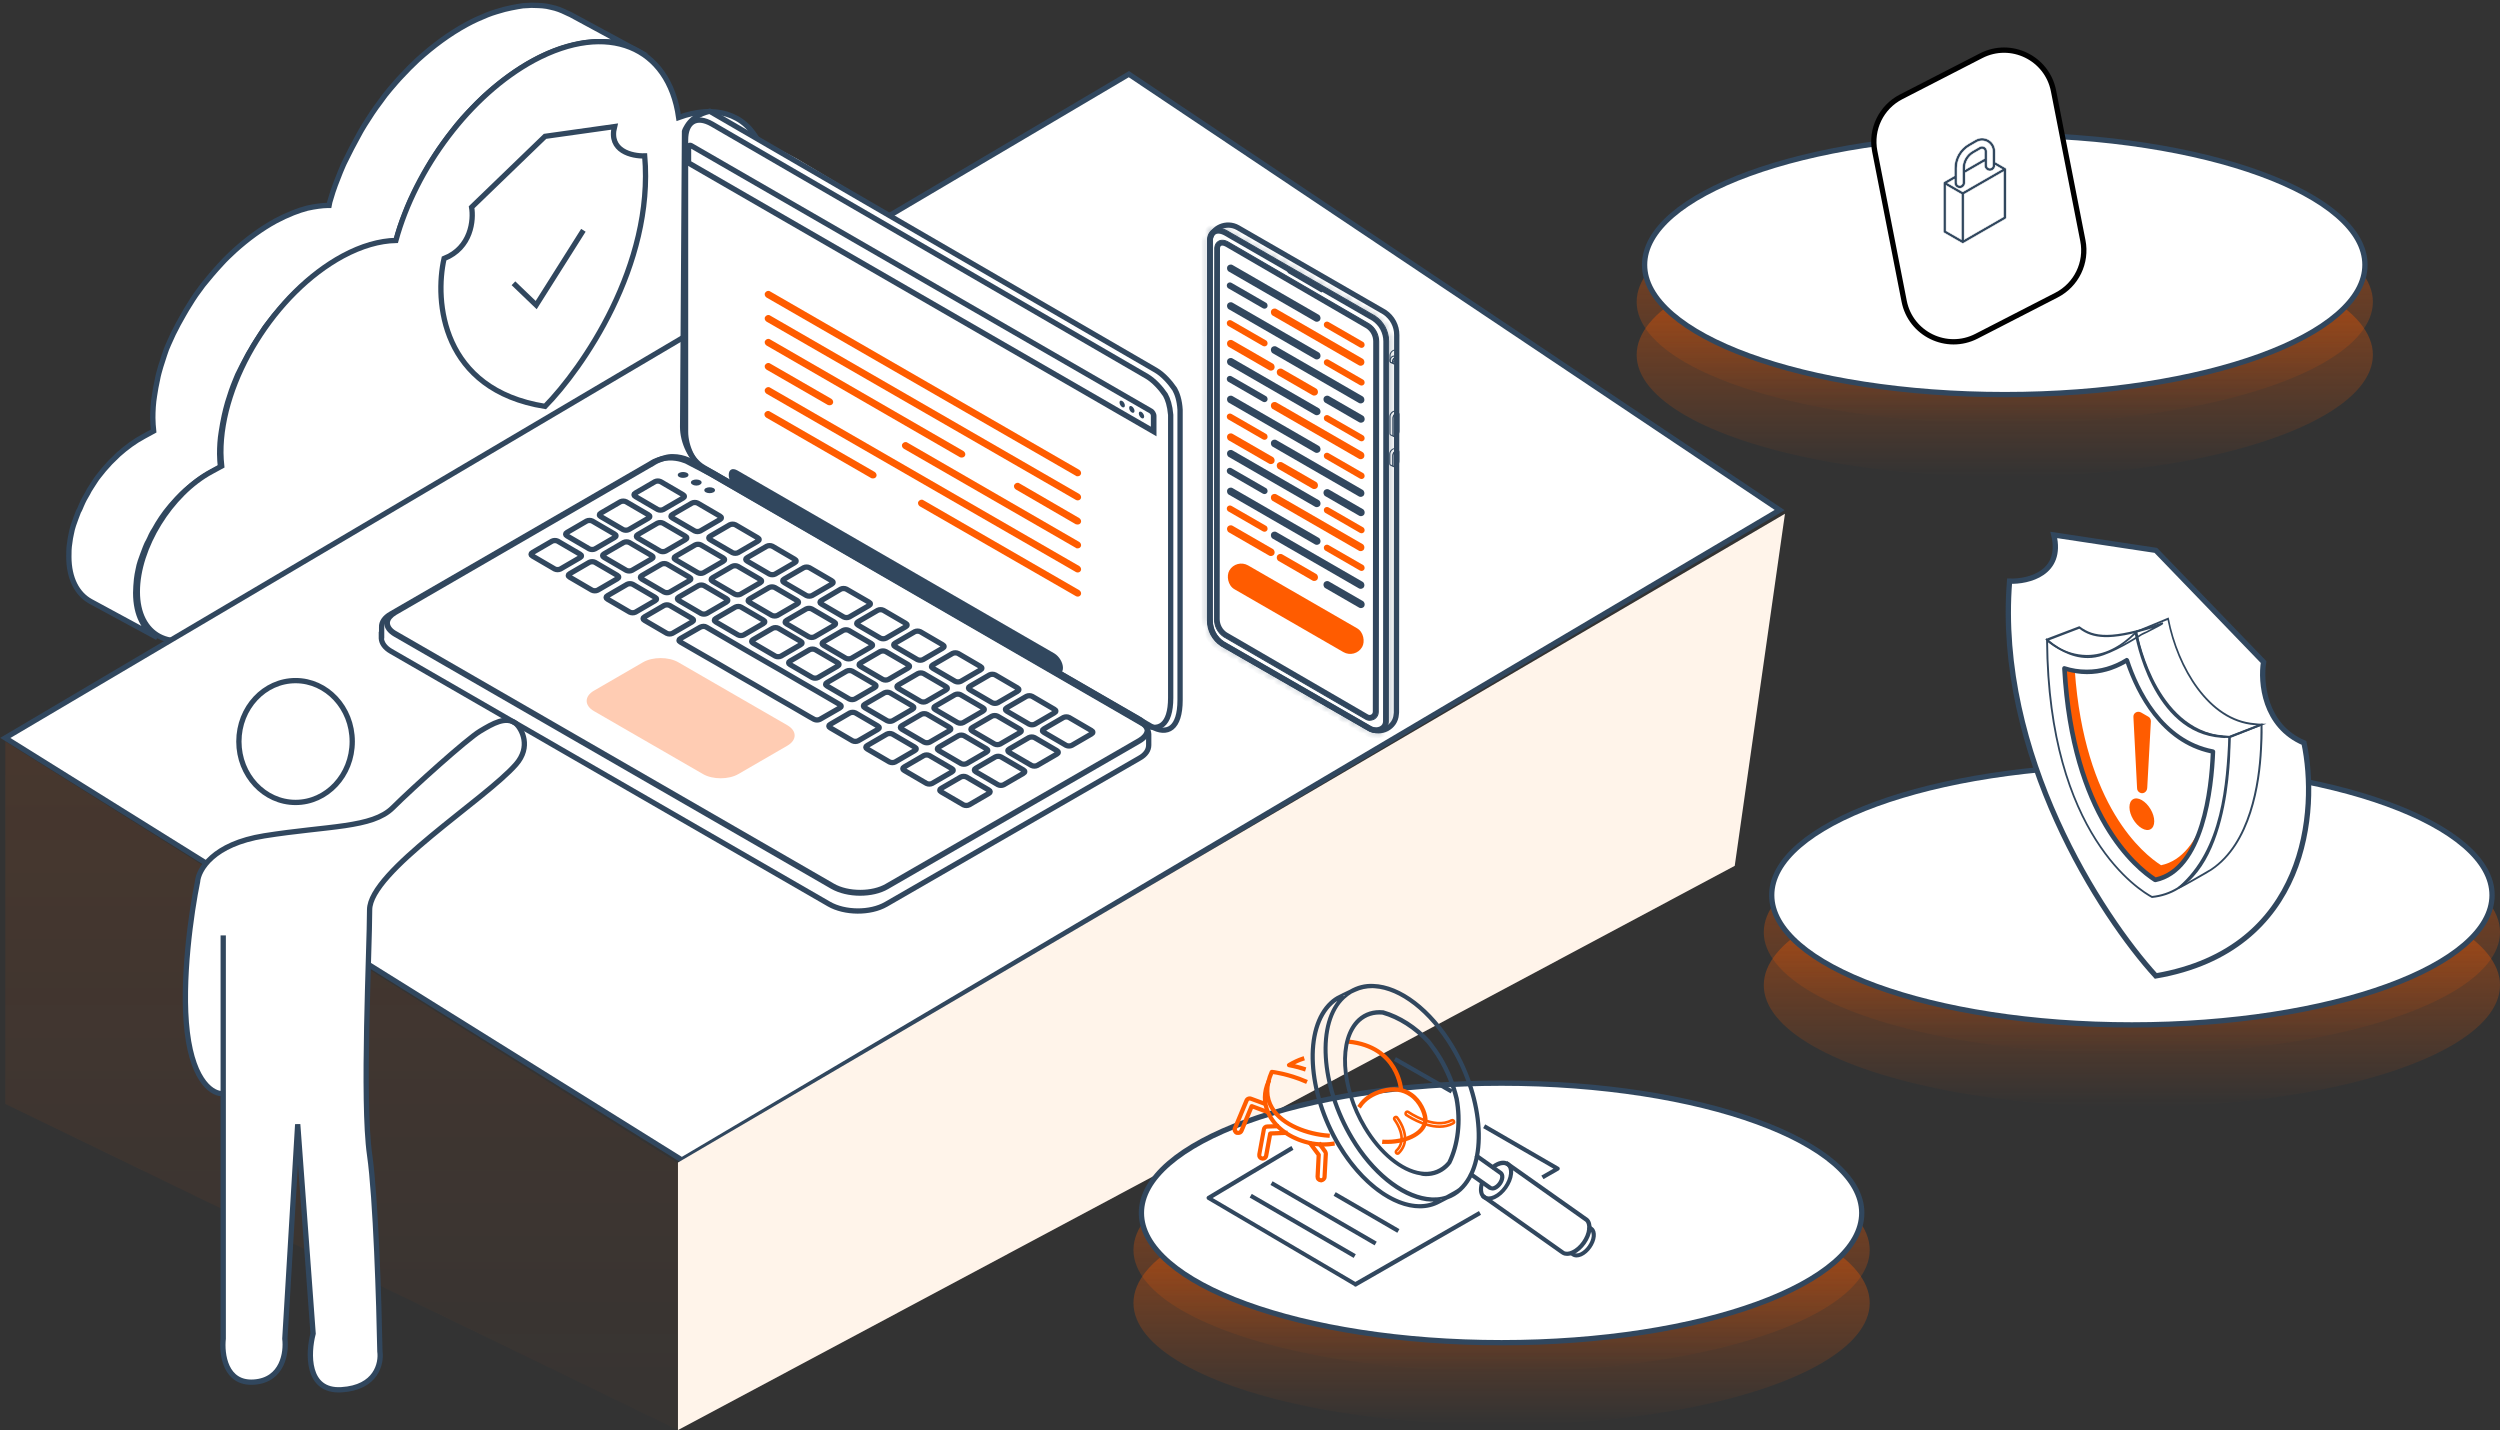<svg width="472" height="270" viewBox="0 0 472 270" fill="none" xmlns="http://www.w3.org/2000/svg">
<rect x="0" y="0" width="472" height="270" fill="#333333" stroke="none"/>
<path d="M107.795 2.795C107.716 2.795 107.716 2.722 107.637 2.722C107.164 2.502 106.69 2.281 106.217 2.061C105.744 1.841 105.271 1.694 104.798 1.547C104.324 1.4 103.772 1.326 103.22 1.18C102.668 1.106 102.116 1.033 101.564 1.033C100.933 1.033 100.381 0.959 99.75 1.033C99.041 1.033 98.41 1.106 97.7 1.253C96.911 1.4 96.123 1.547 95.255 1.767C94.23 2.061 93.126 2.355 92.022 2.795C90.76 3.309 89.419 3.897 88.079 4.631C84.845 6.394 81.769 8.671 78.851 11.315C77.826 12.27 76.801 13.298 75.855 14.326C75.066 15.134 74.356 16.015 73.646 16.823C73.016 17.557 72.385 18.365 71.832 19.173C71.281 19.908 70.728 20.642 70.255 21.376C69.782 22.111 69.309 22.845 68.836 23.58C68.362 24.314 67.968 25.049 67.574 25.783C67.18 26.517 66.785 27.252 66.391 27.986C65.997 28.721 65.681 29.455 65.287 30.19C64.892 30.924 64.577 31.732 64.262 32.466C63.946 33.274 63.631 34.082 63.315 34.89C63 35.771 62.684 36.653 62.448 37.534C62.29 37.975 62.211 38.342 62.132 38.782C62.053 38.782 61.974 38.782 61.817 38.782C61.265 38.782 60.713 38.856 60.082 38.929C59.451 39.003 58.741 39.15 58.031 39.297C57.164 39.517 56.296 39.811 55.35 40.178C54.246 40.619 53.142 41.133 52.038 41.72C49.356 43.189 46.754 45.099 44.309 47.302C43.441 48.11 42.574 48.918 41.785 49.799C41.154 50.46 40.523 51.194 39.893 51.929C39.341 52.59 38.867 53.177 38.315 53.838C37.842 54.426 37.448 55.087 36.975 55.674C36.58 56.262 36.186 56.849 35.792 57.511C35.397 58.098 35.082 58.686 34.688 59.347C34.372 59.934 33.978 60.595 33.662 61.183C33.347 61.77 33.032 62.431 32.716 63.019C32.401 63.68 32.164 64.267 31.849 64.928C31.533 65.589 31.296 66.25 31.06 66.985C30.823 67.719 30.587 68.454 30.35 69.188C30.113 69.996 29.877 70.804 29.719 71.685C29.483 72.713 29.325 73.668 29.167 74.696C28.93 76.092 28.852 77.561 28.852 78.882C28.852 79.764 28.93 80.572 29.009 81.379L27.117 82.408C25.46 83.289 23.883 84.464 22.385 85.786C21.833 86.3 21.36 86.814 20.808 87.328C20.413 87.769 20.019 88.21 19.625 88.65C19.309 89.018 18.994 89.458 18.678 89.826C18.363 90.193 18.126 90.56 17.89 90.927C17.653 91.294 17.416 91.662 17.18 92.029C16.943 92.396 16.707 92.763 16.549 93.13C16.312 93.498 16.155 93.865 15.918 94.232C15.76 94.599 15.524 94.966 15.366 95.407C15.208 95.774 15.05 96.215 14.814 96.582C14.656 97.023 14.498 97.39 14.341 97.831C14.183 98.272 14.025 98.712 13.867 99.153C13.71 99.667 13.552 100.181 13.473 100.695C13.315 101.283 13.237 101.944 13.158 102.531C13 103.412 13 104.294 13 105.102C13 109.215 14.577 112.152 17.101 113.548L29.719 120.378C27.195 118.982 25.618 116.118 25.618 111.932C25.618 111.124 25.697 110.243 25.776 109.361C25.855 108.774 25.934 108.186 26.091 107.525C26.17 107.011 26.328 106.497 26.486 105.983C26.643 105.542 26.801 105.102 26.959 104.661C27.117 104.22 27.274 103.853 27.432 103.412C27.59 103.045 27.748 102.605 27.984 102.237C28.142 101.87 28.378 101.503 28.536 101.062C28.694 100.695 28.93 100.328 29.167 99.961C29.404 99.593 29.561 99.226 29.798 98.859C30.035 98.492 30.271 98.125 30.508 97.757C30.744 97.39 31.06 97.023 31.297 96.656C31.612 96.288 31.927 95.848 32.243 95.481C32.637 95.04 33.031 94.599 33.426 94.159C33.899 93.645 34.451 93.13 35.003 92.616C36.501 91.294 38.079 90.119 39.735 89.238L41.628 88.21C41.549 87.402 41.47 86.594 41.47 85.713C41.47 84.317 41.549 82.922 41.785 81.526C41.943 80.572 42.101 79.543 42.337 78.515C42.495 77.707 42.732 76.9 42.968 76.018C43.205 75.284 43.441 74.549 43.678 73.815C43.915 73.154 44.151 72.493 44.467 71.758C44.703 71.097 45.019 70.436 45.334 69.849C45.65 69.188 45.965 68.6 46.281 68.013C46.596 67.425 46.911 66.764 47.306 66.177C47.621 65.589 48.016 64.928 48.41 64.341C48.804 63.753 49.199 63.092 49.593 62.505C49.987 61.844 50.46 61.256 50.934 60.669C51.407 60.008 51.959 59.347 52.511 58.759C53.142 58.025 53.773 57.29 54.404 56.629C55.192 55.748 56.06 54.94 56.927 54.132C59.372 51.929 61.974 50.019 64.656 48.55C65.76 47.963 66.864 47.449 67.968 47.008C68.915 46.641 69.782 46.347 70.65 46.127C71.359 45.98 71.99 45.833 72.7 45.76C73.252 45.686 73.883 45.613 74.435 45.613C74.514 45.613 74.593 45.613 74.751 45.613C74.829 45.172 74.987 44.805 75.066 44.364C75.303 43.483 75.618 42.602 75.933 41.72C76.249 40.912 76.564 40.105 76.88 39.297C77.195 38.562 77.511 37.754 77.905 37.02C78.221 36.285 78.615 35.551 79.009 34.816C79.403 34.082 79.798 33.348 80.192 32.613C80.587 31.879 81.06 31.144 81.454 30.41C81.927 29.675 82.4 28.941 82.874 28.207C83.425 27.472 83.899 26.738 84.451 26.003C85.082 25.195 85.634 24.461 86.265 23.653C86.974 22.772 87.684 21.964 88.473 21.156C89.419 20.128 90.445 19.1 91.47 18.145C94.388 15.501 97.463 13.224 100.697 11.462C102.037 10.727 103.299 10.14 104.64 9.626C105.744 9.185 106.769 8.891 107.873 8.597C108.741 8.377 109.53 8.23 110.318 8.083C111.028 8.01 111.738 7.936 112.369 7.863C113 7.863 113.63 7.863 114.183 7.863C114.735 7.863 115.287 7.936 115.839 8.01C116.391 8.083 116.864 8.23 117.416 8.377C117.889 8.524 118.362 8.671 118.836 8.891C119.309 9.111 119.782 9.258 120.255 9.552C120.334 9.552 120.334 9.626 120.413 9.626L107.795 2.795Z" fill="white" stroke="#31475E" stroke-miterlimit="10"/>
<path d="M100.77 11.387C114.729 3.896 126.243 8.744 128.135 22.184C134.76 19.76 140.675 21.302 143.356 27.104C144.145 28.794 144.539 30.776 144.697 32.833C151.637 30.116 156.921 33.567 157 41.205C157 49.578 150.769 59.713 142.962 63.899L40.044 119.202C32.237 123.388 25.928 120.01 25.928 111.711C25.928 103.412 32.158 93.203 39.966 89.017L41.858 87.989C41.779 87.181 41.7 86.373 41.7 85.492C41.622 71.831 51.953 55.233 64.729 48.329C68.278 46.42 71.669 45.465 74.745 45.392C78.451 31.805 88.704 17.924 100.77 11.387Z" fill="white" stroke="#31475E" stroke-miterlimit="10"/>
<path d="M89.04 39.123L102.904 25.742L116.026 23.896C114.837 28.511 119.327 29.51 121.72 29.433C123.502 50.104 109.919 69.576 102.904 76.728C83.296 73.59 82.026 56.81 83.841 48.812C88.991 46.782 89.453 41.507 89.04 39.123Z" stroke="#31475E"/>
<path d="M96.939 53.481L101.23 57.599L110.143 43.48" stroke="#31475E"/>
<path d="M1 139.319L213.129 14L336 96.299L128.726 219L1 139.319Z" fill="white" stroke="#31475E"/>
<path d="M128 270V219.486L337 97L327.518 163.47L128 270Z" fill="#FFF4EA"/>
<path opacity="0.1" d="M1 208.427V140L128 219.625V270L1 208.427Z" fill="url(#paint0_linear_408_13759)"/>
<ellipse cx="283.5" cy="236" rx="69.5" ry="23" fill="url(#paint1_linear_408_13759)" fill-opacity="0.5"/>
<ellipse cx="402.5" cy="176" rx="69.5" ry="23" fill="url(#paint2_linear_408_13759)" fill-opacity="0.5"/>
<ellipse cx="378.5" cy="57" rx="69.5" ry="23" fill="url(#paint3_linear_408_13759)" fill-opacity="0.5"/>
<ellipse cx="283.5" cy="246" rx="69.5" ry="23" fill="url(#paint4_linear_408_13759)" fill-opacity="0.5"/>
<ellipse cx="402.5" cy="186" rx="69.5" ry="23" fill="url(#paint5_linear_408_13759)" fill-opacity="0.5"/>
<ellipse cx="378.5" cy="67" rx="69.5" ry="23" fill="url(#paint6_linear_408_13759)" fill-opacity="0.5"/>
<path d="M351.5 229C351.5 232.252 349.696 235.414 346.29 238.353C342.886 241.29 337.931 243.958 331.765 246.208C319.437 250.707 302.373 253.5 283.5 253.5C264.627 253.5 247.563 250.707 235.235 246.208C229.069 243.958 224.114 241.29 220.71 238.353C217.304 235.414 215.5 232.252 215.5 229C215.5 225.748 217.304 222.586 220.71 219.647C224.114 216.71 229.069 214.042 235.235 211.792C247.563 207.293 264.627 204.5 283.5 204.5C302.373 204.5 319.437 207.293 331.765 211.792C337.931 214.042 342.886 216.71 346.29 219.647C349.696 222.586 351.5 225.748 351.5 229Z" fill="white" stroke="#31475E"/>
<path d="M470.5 169C470.5 172.252 468.696 175.414 465.29 178.353C461.886 181.29 456.931 183.958 450.765 186.208C438.437 190.707 421.373 193.5 402.5 193.5C383.627 193.5 366.563 190.707 354.235 186.208C348.069 183.958 343.114 181.29 339.71 178.353C336.304 175.414 334.5 172.252 334.5 169C334.5 165.748 336.304 162.586 339.71 159.647C343.114 156.71 348.069 154.042 354.235 151.792C366.563 147.293 383.627 144.5 402.5 144.5C421.373 144.5 438.437 147.293 450.765 151.792C456.931 154.042 461.886 156.71 465.29 159.647C468.696 162.586 470.5 165.748 470.5 169Z" fill="white" stroke="#31475E"/>
<path d="M446.5 50C446.5 53.252 444.696 56.414 441.29 59.353C437.886 62.29 432.931 64.958 426.765 67.208C414.437 71.707 397.373 74.5 378.5 74.5C359.627 74.5 342.563 71.707 330.235 67.208C324.069 64.958 319.114 62.29 315.71 59.353C312.304 56.414 310.5 53.252 310.5 50C310.5 46.748 312.304 43.586 315.71 40.647C319.114 37.71 324.069 35.042 330.235 32.792C342.563 28.293 359.627 25.5 378.5 25.5C397.373 25.5 414.437 28.293 426.765 32.792C432.931 35.042 437.886 37.71 441.29 40.647C444.696 43.586 446.5 46.748 446.5 50Z" fill="white" stroke="#31475E"/>
<path d="M291.5 222.282L294.153 220.762C294.212 220.732 294.242 220.672 294.242 220.642C294.242 220.583 294.212 220.553 294.153 220.523L280.502 212.625L280.353 212.893L293.795 220.642L291.351 222.043L291.5 222.282Z" stroke="#31475E" stroke-width="0.5"/>
<path d="M297.637 237.159C297.906 237.159 298.204 237.099 298.531 236.95C299.783 236.384 300.916 234.774 301.035 233.403C301.095 232.777 300.946 232.241 300.588 231.943L300.171 231.645L299.992 231.883L300.409 232.181C300.677 232.42 300.797 232.867 300.767 233.403C300.648 234.685 299.604 236.175 298.442 236.712C297.876 236.98 297.339 236.95 297.041 236.682L296.803 236.503L296.624 236.741L296.862 236.89C297.041 237.039 297.339 237.159 297.637 237.159Z" stroke="#31475E" stroke-width="0.5"/>
<path d="M295.879 236.86C296.236 236.86 296.624 236.77 297.011 236.592C298.621 235.847 300.051 233.82 300.23 232.061C300.29 231.257 300.111 230.601 299.694 230.213L284.642 219.573L284.463 219.812L299.485 230.452C299.813 230.75 299.962 231.316 299.902 232.032C299.753 233.701 298.382 235.638 296.862 236.323C296.236 236.621 295.64 236.651 295.223 236.443C295.133 236.383 295.044 236.323 294.984 236.264L280.201 225.802L280.023 226.041L294.776 236.472C294.835 236.532 294.955 236.592 295.044 236.651H295.074C295.342 236.83 295.61 236.86 295.879 236.86Z" stroke="#31475E" stroke-width="0.5"/>
<path d="M281.068 226.397C281.425 226.397 281.813 226.308 282.2 226.129C283.81 225.384 285.24 223.357 285.419 221.598C285.509 220.704 285.27 220.019 284.734 219.661C284.197 219.303 283.482 219.274 282.677 219.661C282.349 219.81 282.051 219.989 281.753 220.257L281.932 220.496C282.23 220.257 282.528 220.078 282.796 219.959C283.512 219.631 284.138 219.631 284.585 219.929C285.032 220.227 285.21 220.823 285.151 221.598C285.002 223.267 283.631 225.205 282.111 225.89C281.396 226.218 280.77 226.218 280.323 225.92C279.875 225.622 279.697 225.026 279.756 224.251C279.786 223.953 279.846 223.625 279.965 223.297L279.697 223.208C279.577 223.566 279.518 223.893 279.488 224.221C279.399 225.115 279.637 225.801 280.174 226.159C280.412 226.308 280.71 226.397 281.068 226.397Z" stroke="#31475E" stroke-width="0.5"/>
<path d="M281.777 224.52C281.956 224.52 282.135 224.49 282.313 224.401C283.059 224.043 283.714 223.149 283.774 222.314C283.804 221.897 283.684 221.569 283.446 221.361L278.916 218.142L278.737 218.38L283.267 221.599C283.416 221.718 283.506 221.957 283.476 222.285C283.416 223 282.82 223.835 282.164 224.133C281.866 224.282 281.598 224.282 281.419 224.133L277.783 221.569L277.604 221.808L281.211 224.371C281.419 224.431 281.598 224.52 281.777 224.52Z" stroke="#31475E" stroke-width="0.5"/>
<path d="M265.435 210.029C265.524 209.88 265.733 209.851 265.882 209.94C265.941 209.97 270.74 213.338 274.048 211.52C274.287 211.4 274.555 211.579 274.525 211.847C274.525 211.967 274.436 212.056 274.346 212.086C273.542 212.533 272.677 212.712 271.783 212.712C268.654 212.712 265.524 210.506 265.464 210.476C265.375 210.387 265.345 210.178 265.435 210.029Z" stroke="#FF5C00" stroke-width="0.5"/>
<path d="M263.677 217.75C263.498 217.63 263.498 217.392 263.647 217.243C264.034 216.885 264.303 216.468 264.452 216.021C265.197 213.905 263.319 211.431 263.289 211.401C263.17 211.252 263.2 211.044 263.349 210.954C263.498 210.835 263.706 210.865 263.796 211.014C263.885 211.133 265.942 213.786 265.048 216.23C264.839 216.796 264.511 217.273 264.064 217.72C263.975 217.809 263.796 217.839 263.677 217.75Z" stroke="#FF5C00" stroke-width="0.5"/>
<path d="M255.914 242.671C255.944 242.671 255.974 242.671 255.974 242.641L279.281 229.259L279.132 228.99L255.885 242.313L228.465 226.189L243.873 216.979L243.724 216.711L228.107 226.04C228.047 226.07 228.047 226.129 228.047 226.159C228.047 226.219 228.077 226.248 228.107 226.278L255.825 242.581C255.885 242.671 255.885 242.671 255.914 242.671Z" stroke="#31475E" stroke-width="0.5"/>
<path d="M252.272 225.42L263.873 232.15L263.723 232.408L252.122 225.678L252.272 225.42Z" stroke="#31475E" stroke-width="0.5"/>
<path d="M240.354 223.366L259.587 234.523L259.437 234.781L240.205 223.624L240.354 223.366Z" stroke="#31475E" stroke-width="0.5"/>
<path d="M236.426 225.751L255.633 236.893L255.483 237.151L236.276 226.008L236.426 225.751Z" stroke="#31475E" stroke-width="0.5"/>
<path d="M263.647 199.936L273.943 205.827L273.795 206.086L263.499 200.195L263.647 199.936Z" stroke="#31475E" stroke-width="0.5"/>
<path d="M238.423 218.887C238.81 218.887 239.138 218.619 239.198 218.231L239.943 214.148L242.834 214.029V213.731L239.824 213.85C239.764 213.85 239.705 213.91 239.675 213.969L238.9 218.172C238.84 218.44 238.602 218.619 238.304 218.589C238.184 218.559 238.065 218.5 237.976 218.38C237.886 218.261 237.857 218.142 237.886 217.993L238.751 213.254C238.781 213.015 238.989 212.837 239.228 212.837L241.195 212.777V212.479L239.228 212.539C238.84 212.539 238.542 212.837 238.483 213.194L237.618 217.933C237.588 218.142 237.618 218.35 237.737 218.529C237.857 218.708 238.035 218.827 238.244 218.857C238.304 218.887 238.363 218.887 238.423 218.887Z" stroke="#FF5C00" stroke-width="0.5"/>
<path d="M249.42 222.968C249.837 222.968 250.195 222.64 250.224 222.223L250.463 217.841C250.463 217.663 250.403 217.484 250.314 217.335L249.271 215.904L249.032 216.083L250.075 217.514C250.135 217.603 250.195 217.722 250.165 217.841L249.926 222.223C249.926 222.491 249.688 222.7 249.42 222.7C249.271 222.7 249.122 222.64 249.032 222.521C248.943 222.431 248.883 222.282 248.913 222.163L249.122 218.02C249.122 217.99 249.122 217.961 249.092 217.931L247.512 215.815L247.274 215.994L248.824 218.08L248.615 222.163C248.615 222.372 248.675 222.58 248.824 222.729C248.973 222.878 249.151 222.968 249.39 222.998L249.42 222.968Z" stroke="#FF5C00" stroke-width="0.5"/>
<path d="M233.797 214.031C234.125 214.031 234.423 213.852 234.542 213.524L236.419 209.024L239.221 210.067L239.311 209.799L236.36 208.696C236.27 208.666 236.211 208.696 236.181 208.785L234.244 213.435C234.154 213.673 233.826 213.822 233.588 213.703C233.32 213.584 233.201 213.316 233.32 213.047L235.496 207.832C235.585 207.593 235.883 207.474 236.121 207.563L238.863 208.577L238.953 208.309L236.211 207.295C235.794 207.146 235.347 207.355 235.198 207.742L233.022 212.958C232.843 213.375 233.052 213.822 233.439 214.001C233.588 214.001 233.677 214.031 233.797 214.031Z" stroke="#FF5C00" stroke-width="0.5"/>
<path d="M249.9 216.233C250.526 216.233 251.152 216.174 251.748 216.084L251.718 215.786C249.93 216.055 248.142 215.935 246.413 215.429C243.194 214.505 240.72 212.538 239.588 210.064C238.723 208.186 238.753 206.16 239.647 204.222L239.379 204.103C238.455 206.13 238.425 208.246 239.32 210.183C240.482 212.717 243.045 214.743 246.324 215.697C247.486 216.055 248.678 216.233 249.9 216.233Z" stroke="#FF5C00" stroke-width="0.5"/>
<path d="M250.794 214.564L250.824 214.266C246.979 213.998 242.211 212.329 240.303 209.14C239.141 207.232 239.111 204.997 240.214 202.523C240.78 202.583 243.433 203 246.473 204.311L246.592 204.043C243.135 202.553 240.154 202.225 240.124 202.225C240.065 202.225 240.005 202.255 239.975 202.314C238.813 204.937 238.843 207.292 240.065 209.318C242.032 212.567 246.86 214.296 250.794 214.564Z" stroke="#FF5C00" stroke-width="0.5"/>
<path d="M246.229 201.988L246.318 201.69C245.216 201.332 244.292 201.123 243.785 201.034C244.53 200.617 245.305 200.259 246.05 200.02L245.961 199.722C245.067 200.02 244.172 200.438 243.278 200.974C243.219 201.004 243.189 201.064 243.219 201.123C243.219 201.183 243.278 201.242 243.338 201.242C243.338 201.272 244.56 201.421 246.229 201.988Z" stroke="#FF5C00" stroke-width="0.5"/>
<path d="M264.381 205.835H264.679C264.679 205.745 264.232 197.489 254.575 196.506L254.545 196.804C263.934 197.728 264.351 205.745 264.381 205.835Z" stroke="#FF5C00" stroke-width="0.5"/>
<path d="M261.936 215.728C263.873 215.728 265.721 215.281 267.092 214.476C268.493 213.671 269.268 212.569 269.268 211.406C269.268 211.347 269.268 211.287 269.268 211.198V211.168C269.178 210.065 268.344 207.83 266.496 206.548C264.976 205.475 263.128 205.237 260.952 205.833C258.985 206.369 257.525 207.353 256.601 208.754L256.839 208.932C257.733 207.591 259.134 206.667 261.012 206.131C263.068 205.565 264.857 205.803 266.287 206.816C268.046 208.038 268.85 210.184 268.94 211.227L269.089 211.257H268.94C268.94 211.317 268.94 211.376 268.94 211.436C268.94 212.479 268.224 213.493 266.913 214.238C265.423 215.102 263.336 215.519 261.22 215.43L261.191 215.728C261.459 215.728 261.697 215.728 261.936 215.728Z" stroke="#FF5C00" stroke-width="0.5"/>
<path d="M268.073 227.888C269.384 227.888 270.606 227.59 271.709 226.994C271.769 226.964 272.424 226.636 273.199 226.219C274.153 225.891 275.017 225.384 275.792 224.669C281.038 219.841 280.382 207.71 274.362 197.607C270.129 190.513 264.258 186.162 259.281 186.013C257.761 185.923 256.27 186.311 254.959 187.086C253.618 187.712 253.111 187.98 252.932 188.099V188.069C252.306 188.367 251.74 188.755 251.233 189.232C245.988 194.06 246.643 206.19 252.664 216.294C256.986 223.507 263.036 227.888 268.073 227.888ZM271.947 226.517C271.709 226.636 271.56 226.696 271.56 226.726C266.255 229.617 258.237 225.086 252.932 216.175C246.971 206.19 246.286 194.209 251.442 189.47C251.919 189.023 252.455 188.665 253.051 188.367C253.051 188.367 253.051 188.367 253.081 188.367C253.141 188.337 253.349 188.248 253.647 188.099C253.618 188.129 253.588 188.159 253.558 188.188C248.432 192.897 249.147 204.968 255.167 215.042C258.982 221.42 264.407 225.831 269.325 226.547C270.249 226.636 271.113 226.636 271.947 226.517ZM273.08 225.951C271.947 226.338 270.696 226.428 269.354 226.219C264.526 225.504 259.161 221.152 255.406 214.863C249.445 204.879 248.7 193.017 253.737 188.367C254.154 187.98 254.601 187.652 255.078 187.354C255.317 187.235 255.555 187.115 255.793 187.026C256.807 186.549 257.939 186.311 259.102 186.311C259.281 186.311 259.43 186.34 259.608 186.34C264.407 186.668 269.98 190.901 274.093 197.756C280.054 207.74 280.74 219.722 275.584 224.46C275.226 224.788 274.064 225.414 273.08 225.951ZM269.205 221.808C270.696 221.808 272.007 221.301 273.08 220.318C273.318 220.109 273.527 219.871 273.736 219.602C273.736 219.602 273.736 219.573 273.766 219.573C275.435 216.145 275.941 211.704 275.166 207.382C274.54 204.73 273.467 202.107 272.037 199.723C271.351 198.59 270.606 197.547 269.831 196.563C267.358 193.851 264.258 191.884 261.158 190.99C259.34 190.811 257.76 191.318 256.509 192.45C252.545 196.087 253.022 205.266 257.582 212.896C260.502 217.784 264.586 221.122 268.222 221.659C268.55 221.778 268.878 221.808 269.205 221.808ZM273.497 219.424C273.289 219.662 273.08 219.9 272.871 220.079C271.62 221.212 270.04 221.689 268.222 221.42C264.645 220.914 260.652 217.605 257.79 212.807C253.29 205.296 252.783 196.295 256.658 192.719C257.85 191.646 259.34 191.169 261.039 191.318C264.079 192.182 267.119 194.119 269.563 196.772C270.338 197.726 271.083 198.769 271.739 199.872C273.14 202.226 274.213 204.819 274.838 207.442C275.643 211.704 275.137 216.056 273.497 219.424Z" stroke="#31475E" stroke-width="0.5"/>
<path d="M427.364 124.994L407.018 103.908L387.763 101C389.507 108.271 382.919 109.846 379.406 109.725C376.791 142.299 396.724 172.983 407.018 184.253C435.793 179.308 437.658 152.866 434.994 140.263C427.437 137.064 426.759 128.751 427.364 124.994Z" fill="white" stroke="#31475E"/>
<path d="M394.169 124.243C395.127 124.243 396.138 124.084 397.149 123.711C400.342 122.593 404.334 119.986 404.387 119.932C404.493 119.879 404.919 119.666 405.398 119.453C407.261 118.496 408.006 118.123 408.272 117.91C408.432 117.804 408.432 117.75 408.378 117.644L408.325 117.484L408.165 117.538C398.639 120.784 395.286 120.252 392.679 118.283L392.572 118.229L386.133 120.678L386.399 120.944C387.995 122.327 390.816 124.243 394.169 124.243ZM404.227 119.666C404.174 119.666 400.236 122.274 397.043 123.392C392.732 124.935 388.847 122.54 386.878 120.89L392.572 118.708C395.074 120.571 398.267 121.103 406.356 118.602C405.983 118.815 405.558 119.028 405.238 119.187C404.706 119.4 404.387 119.56 404.227 119.666Z" fill="#31475E"/>
<path d="M411.358 167.776C411.571 167.776 412.103 167.456 414.392 166.179C415.829 165.381 417.372 164.476 417.585 164.317C425.089 159.314 426.738 147.872 427.058 141.486C427.111 140.315 427.217 138.825 427.164 136.962V136.589L426.898 136.643L420.725 139.037V139.304C420.299 147.712 419.607 160.378 411.252 167.456L411.145 167.563L411.252 167.723C411.252 167.723 411.305 167.776 411.358 167.776ZM426.792 137.068C426.792 138.878 426.738 140.315 426.685 141.486C426.366 147.819 424.716 159.154 417.372 164.05C417.053 164.263 414.232 165.86 412.582 166.818C420.086 159.527 420.725 147.446 421.15 139.357V139.304L426.792 137.068Z" fill="#31475E"/>
<path d="M420.937 139.3L427.908 136.639H426.95C426.524 136.639 426.099 136.586 425.62 136.533C417.051 135.841 411.251 125.836 409.494 116.789L409.441 116.576L403.002 119.237V119.396C403.108 120.195 406.301 138.449 419.446 139.3C419.606 139.3 419.766 139.3 419.925 139.353C420.351 139.247 420.617 139.3 420.937 139.3ZM426.099 136.905L420.883 138.928C420.617 138.928 420.351 138.874 420.085 138.874C419.925 138.874 419.766 138.874 419.606 138.821C407.153 138.076 403.853 121.206 403.481 119.396L409.228 117.055C411.038 126.208 416.945 136.214 425.62 136.905C425.779 136.905 425.939 136.905 426.099 136.905Z" fill="#31475E"/>
<path d="M406.261 169.533H406.314C421.215 168.043 421.162 142.072 421.109 139.145V138.985H420.949C407.591 138.719 403.866 121.316 403.493 119.294L403.44 118.975L403.174 119.241C400.247 122.168 397.214 123.658 394.02 123.658H393.967C389.71 123.605 386.942 121.05 386.623 120.784L386.304 120.465V120.89C386.57 158.037 404.185 168.415 406.261 169.533ZM420.736 139.304C420.79 142.923 420.577 167.617 406.314 169.16C404.132 167.989 386.995 157.612 386.676 121.263C387.581 122.008 390.242 123.924 393.967 123.977H394.02C397.214 123.977 400.3 122.54 403.174 119.72C403.813 122.753 407.804 138.879 420.736 139.304Z" fill="#31475E"/>
<path d="M408.011 163.355C404.658 161.226 393.536 152.232 391.726 126.634C391.034 126.527 390.396 126.367 389.81 126.155C391.354 154.095 403.381 163.834 407 166.122C412.003 165.058 414.717 159.842 416.207 154.307C414.61 158.725 412.109 162.503 408.011 163.355Z" fill="#FF5C00"/>
<path d="M406.897 166.551C406.95 166.551 406.95 166.551 407.003 166.551C416.37 164.582 417.966 148.67 418.232 141.911C418.232 141.698 418.073 141.538 417.86 141.485C408.334 139.676 403.757 130.096 401.947 124.508C401.894 124.402 401.788 124.295 401.681 124.242C401.575 124.189 401.415 124.189 401.309 124.295C398.967 125.732 396.519 126.424 394.018 126.424H393.911C392.528 126.424 391.197 126.211 389.867 125.786C389.707 125.732 389.601 125.786 389.494 125.839C389.388 125.945 389.334 126.052 389.334 126.211C390.878 154.311 403.012 164.157 406.684 166.498C406.737 166.498 406.844 166.551 406.897 166.551ZM417.381 142.23C417.115 148.936 415.518 163.678 407.003 165.647C403.278 163.199 391.889 153.566 390.239 126.744C391.463 127.063 392.687 127.276 393.964 127.276H394.071C396.572 127.276 399.02 126.584 401.362 125.253C403.331 131.001 407.961 140.208 417.381 142.23Z" fill="#31475E"/>
<path d="M403.959 149.625C403.693 149.466 403.48 149.199 403.48 148.827L402.788 135.363C402.735 134.617 403.533 134.138 404.225 134.511L405.609 135.309C405.928 135.469 406.088 135.841 406.088 136.161L405.396 148.774C405.343 149.572 404.545 149.998 403.959 149.625Z" fill="#FF5C00"/>
<path d="M402.038 152.393C402.038 153.883 403.103 155.64 404.38 156.385C405.657 157.13 406.722 156.544 406.722 155.054C406.722 153.564 405.657 151.808 404.38 151.063C403.103 150.318 402.038 150.903 402.038 152.393Z" fill="#FF5C00"/>
<path d="M45.102 140C45.102 146.384 49.924 151.5 55.802 151.5C61.679 151.5 66.502 146.384 66.502 140C66.502 133.616 61.679 128.5 55.802 128.5C49.924 128.5 45.102 133.616 45.102 140Z" fill="white" stroke="#31475E"/>
<path d="M97.423 144.308C100.319 140.985 98.555 137.721 97.423 136.597C95.485 135.151 93.058 136.597 90.634 138.043C88.209 139.488 78.026 148.645 74.147 152.501C70.268 156.356 62.025 155.874 49.902 157.802C40.204 159.344 37.456 164.228 37.295 166.477C36.163 171.939 34.191 185.273 35.355 194.912C36.519 204.551 40.366 206.639 42.144 206.478V252.745C41.82 255.637 42.532 261.324 47.962 260.938C53.393 260.552 54.105 255.315 53.781 252.745L56.206 212.262L59.115 251.781C58.145 255.476 57.854 262.769 64.449 262.384C71.044 261.998 72.046 257.404 71.723 255.155C71.561 246.158 70.947 226.142 69.783 218.045C68.328 207.924 69.783 179.008 69.783 171.779C69.783 164.549 91.647 150.938 97.423 144.308Z" fill="white"/>
<path d="M42.144 176.598V206.478M42.144 206.478V252.745C41.82 255.637 42.532 261.324 47.962 260.938C53.393 260.552 54.105 255.315 53.781 252.745L56.206 212.262L59.115 251.781C58.145 255.476 57.854 262.769 64.449 262.384C71.044 261.998 72.046 257.404 71.723 255.155C71.561 246.158 70.947 226.142 69.783 218.045C68.328 207.924 69.783 179.008 69.783 171.779C69.783 164.549 91.647 150.938 97.423 144.308C100.319 140.985 98.555 137.721 97.423 136.597C95.485 135.151 93.058 136.597 90.634 138.043C88.209 139.488 78.026 148.645 74.147 152.501C70.268 156.356 62.025 155.874 49.902 157.802C40.204 159.344 37.456 164.228 37.295 166.477C36.163 171.939 34.191 185.273 35.355 194.912C36.519 204.551 40.366 206.639 42.144 206.478Z" stroke="#31475E"/>
<path d="M220.94 128.842V80.14V71.5L211.499 66L191.499 54L170.499 42L150.499 30L133.499 21L129.499 30.5L128.999 48.5L130.261 77.821L220.94 128.842Z" fill="white"/>
<path d="M133.99 21L218.193 69.882C219.61 70.692 220.926 72.21 221.786 73.475C222.241 74.285 222.697 75.55 222.798 77.371V132.174C222.798 137.538 220.42 138.905 217.333 137.133L132.826 88.251C130.397 86.834 128.879 83.393 128.879 80.61L129.233 24.795C129.334 24.441 129.537 24.137 129.739 23.783C130.954 21.81 133.13 21.202 133.99 21Z" stroke="#31475E" stroke-miterlimit="10"/>
<path d="M72.051 120.435V118.411C72 117.5 72.607 116.589 73.771 115.931L122.654 87.644C122.957 87.442 123.261 87.29 123.514 87.138C124.02 86.936 124.526 86.733 124.931 86.632C126.854 86.177 128.523 86.632 129.536 87.037L134.393 89.567L215.054 136.122C216.218 136.779 216.825 137.69 216.876 138.601V140.676C216.876 141.587 216.319 142.498 215.105 143.155L167.285 170.734C164.3 172.454 159.492 172.404 156.507 170.683L73.822 122.965C72.658 122.307 72.051 121.396 72 120.536V120.435C72.051 120.485 72.051 120.485 72.051 120.435Z" stroke="#31475E" stroke-miterlimit="10"/>
<path d="M134.444 23.429L216.522 71.046C217.888 71.856 219.153 73.273 220.013 74.538C220.469 75.348 220.874 76.562 221.025 78.333V131.77C221.025 136.982 218.698 138.348 215.712 136.628L133.28 88.96C130.902 87.594 129.434 84.254 129.434 81.521V26.415C129.434 23.024 131.458 21.709 134.444 23.429Z" stroke="#31475E" stroke-miterlimit="10"/>
<path d="M218.344 82.376V78.53C218.344 78.024 217.99 77.417 217.534 77.164L130.75 27.067C130.143 26.713 129.435 27.118 129.435 27.826V31.065L129.738 31.216L218.344 82.376ZM130.497 28.079L217.028 78.024C217.18 78.125 217.281 78.328 217.281 78.48V80.554L130.497 30.457V28.079Z" fill="#31475E"/>
<path d="M216.018 78.634C216.018 78.331 215.765 77.926 215.512 77.774C215.208 77.622 215.006 77.723 215.006 78.078C215.006 78.381 215.259 78.786 215.512 78.938C215.765 79.09 216.018 78.988 216.018 78.634Z" fill="#31475E"/>
<path d="M214.198 77.574C214.198 77.271 213.945 76.866 213.692 76.714C213.389 76.562 213.186 76.663 213.186 77.018C213.186 77.321 213.389 77.726 213.692 77.878C213.945 78.03 214.198 77.928 214.198 77.574Z" fill="#31475E"/>
<path d="M212.375 76.561C212.375 76.258 212.173 75.853 211.869 75.701C211.565 75.549 211.363 75.65 211.363 76.005C211.363 76.308 211.616 76.713 211.869 76.865C212.173 77.017 212.375 76.865 212.375 76.561Z" fill="#31475E"/>
<path d="M127.003 86.786C126.548 86.786 126.092 86.836 125.687 86.938C125.232 87.089 124.777 87.241 124.422 87.393C124.169 87.494 123.916 87.646 123.663 87.798L123.107 88.152H123.056L74.832 116.085C74.073 116.54 73.617 117.097 73.617 117.603C73.617 118.16 74.073 118.767 74.933 119.222L157.466 166.839C158.782 167.598 160.553 168.003 162.425 168.003C164.247 168.003 165.967 167.598 167.182 166.89L214.9 139.362C215.659 138.907 216.115 138.35 216.115 137.793C216.115 137.237 215.659 136.63 214.799 136.174L134.341 89.721L129.584 87.241C128.977 87.089 128.066 86.786 127.003 86.786ZM127.003 85.723C128.218 85.723 129.28 86.027 129.989 86.33L134.847 88.861L215.305 135.314C217.683 136.68 217.734 138.957 215.356 140.324L167.688 167.851C166.22 168.712 164.297 169.117 162.374 169.117C160.401 169.117 158.427 168.661 156.909 167.801L74.376 120.184C71.998 118.817 71.897 116.591 74.275 115.225L123.056 86.988C123.36 86.786 123.663 86.634 123.916 86.482C124.422 86.28 124.878 86.077 125.333 85.976C125.94 85.774 126.497 85.723 127.003 85.723Z" fill="#31475E"/>
<path d="M134.692 92.958C135.097 92.756 135.097 92.351 134.692 92.149C134.288 91.946 133.68 91.946 133.276 92.149C132.871 92.351 132.871 92.756 133.276 92.958C133.68 93.161 134.288 93.161 134.692 92.958Z" fill="#31475E"/>
<path d="M132.163 91.492C132.568 91.29 132.568 90.885 132.163 90.682C131.758 90.48 131.151 90.48 130.746 90.682C130.341 90.885 130.341 91.29 130.746 91.492C131.151 91.745 131.809 91.745 132.163 91.492Z" fill="#31475E"/>
<path d="M129.681 90.074C130.086 89.872 130.086 89.467 129.681 89.264C129.276 89.062 128.669 89.062 128.264 89.264C127.859 89.467 127.859 89.872 128.264 90.074C128.618 90.276 129.276 90.276 129.681 90.074Z" fill="#31475E"/>
<path d="M197.04 137.64C196.736 137.792 196.736 138.095 197.04 138.247L201.29 140.727C201.594 140.879 202.049 140.879 202.353 140.727L206.097 138.551C206.401 138.399 206.401 138.096 206.097 137.944L201.847 135.464C201.543 135.312 201.088 135.312 200.784 135.464L197.04 137.64ZM193.801 131.467C194.105 131.315 194.56 131.315 194.864 131.467L199.114 133.946C199.418 134.098 199.418 134.401 199.114 134.553L195.37 136.729C195.066 136.881 194.611 136.881 194.307 136.729L190.056 134.25C189.753 134.098 189.753 133.794 190.056 133.642L193.801 131.467ZM186.818 127.418C187.121 127.266 187.577 127.266 187.88 127.418L192.131 129.898C192.435 130.05 192.435 130.353 192.131 130.505L188.386 132.681C188.083 132.833 187.627 132.833 187.324 132.681L183.073 130.201C182.77 130.05 182.77 129.746 183.073 129.594L186.818 127.418ZM179.835 123.37C180.138 123.218 180.594 123.218 180.897 123.37L185.148 125.85C185.452 126.001 185.452 126.305 185.148 126.457L181.403 128.633C181.1 128.785 180.644 128.785 180.341 128.633L176.09 126.153C175.786 126.001 175.786 125.698 176.09 125.546L179.835 123.37ZM172.7 119.271C173.003 119.119 173.459 119.119 173.762 119.271L178.013 121.751C178.317 121.903 178.317 122.206 178.013 122.358L174.268 124.534C173.965 124.686 173.509 124.686 173.206 124.534L168.955 122.054C168.651 121.903 168.651 121.599 168.955 121.447L172.7 119.271ZM165.716 115.223C166.02 115.071 166.475 115.071 166.779 115.223L171.03 117.703C171.333 117.854 171.333 118.158 171.03 118.31L167.285 120.486C166.982 120.638 166.526 120.638 166.222 120.486L161.972 118.006C161.668 117.854 161.668 117.551 161.972 117.399L165.716 115.223ZM158.733 111.225C159.037 111.074 159.492 111.074 159.796 111.225L164.097 113.705C164.401 113.857 164.401 114.16 164.097 114.312L160.353 116.488C160.049 116.64 159.594 116.64 159.29 116.488L155.039 114.009C154.736 113.857 154.736 113.553 155.039 113.401L158.733 111.225ZM151.75 107.177C152.054 107.025 152.509 107.025 152.813 107.177L157.063 109.657C157.367 109.809 157.367 110.112 157.063 110.264L153.319 112.44C153.015 112.592 152.56 112.592 152.256 112.44L148.005 109.96C147.702 109.809 147.702 109.505 148.005 109.353L151.75 107.177ZM144.767 103.129C145.071 102.977 145.526 102.977 145.83 103.129L150.08 105.608C150.384 105.76 150.384 106.064 150.08 106.216L146.336 108.392C146.032 108.543 145.577 108.543 145.273 108.392L141.022 105.912C140.719 105.76 140.719 105.457 141.022 105.305L144.767 103.129ZM137.784 99.081C138.087 98.929 138.543 98.929 138.846 99.081L143.097 101.56C143.401 101.712 143.401 102.016 143.097 102.168L139.352 104.343C139.049 104.495 138.593 104.495 138.29 104.343L134.039 101.864C133.735 101.712 133.735 101.408 134.039 101.257L137.784 99.081ZM130.649 94.982C130.952 94.83 131.408 94.83 131.711 94.982L135.962 97.462C136.266 97.613 136.266 97.917 135.962 98.069L132.217 100.245C131.914 100.396 131.458 100.396 131.155 100.245L126.904 97.765C126.6 97.613 126.6 97.31 126.904 97.158L130.649 94.982ZM123.666 90.934C123.969 90.782 124.425 90.782 124.728 90.934L128.979 93.413C129.282 93.565 129.282 93.869 128.979 94.02L125.234 96.196C124.931 96.348 124.475 96.348 124.172 96.196L119.921 93.717C119.617 93.565 119.617 93.261 119.921 93.11L123.666 90.934ZM194.256 139.259C194.56 139.108 195.015 139.108 195.319 139.259L199.57 141.739C199.873 141.891 199.873 142.194 199.57 142.346L195.825 144.522C195.522 144.674 195.066 144.674 194.762 144.522L190.512 142.043C190.208 141.891 190.208 141.587 190.512 141.435L194.256 139.259ZM187.273 135.211C187.577 135.059 188.032 135.059 188.336 135.211L192.587 137.691C192.89 137.842 192.89 138.146 192.587 138.298L188.842 140.474C188.538 140.626 188.083 140.626 187.779 140.474L183.529 137.994C183.225 137.842 183.225 137.539 183.529 137.387L187.273 135.211ZM180.29 131.163C180.594 131.011 181.049 131.011 181.353 131.163L185.603 133.642C185.907 133.794 185.907 134.098 185.603 134.25L181.859 136.426C181.555 136.577 181.1 136.577 180.796 136.426L176.545 133.946C176.242 133.794 176.242 133.491 176.545 133.339L180.29 131.163ZM173.307 127.165C173.61 127.013 174.066 127.013 174.37 127.165L178.62 129.645C178.924 129.797 178.924 130.1 178.62 130.252L174.876 132.428C174.572 132.58 174.117 132.58 173.813 132.428L169.562 129.948C169.259 129.797 169.259 129.493 169.562 129.341L173.307 127.165ZM166.172 123.016C166.475 122.864 166.931 122.864 167.235 123.016L171.485 125.495C171.789 125.647 171.789 125.951 171.485 126.103L167.741 128.279C167.437 128.43 166.982 128.43 166.678 128.279L162.427 125.799C162.124 125.647 162.124 125.344 162.427 125.192L166.172 123.016ZM159.189 119.018C159.492 118.866 159.948 118.866 160.251 119.018L164.502 121.498C164.806 121.65 164.806 121.953 164.502 122.105L160.757 124.281C160.454 124.433 159.998 124.433 159.695 124.281L155.444 121.801C155.14 121.65 155.14 121.346 155.444 121.194L159.189 119.018ZM152.205 114.97C152.509 114.818 152.965 114.818 153.268 114.97L157.519 117.45C157.822 117.601 157.822 117.905 157.519 118.057L153.774 120.233C153.471 120.385 153.015 120.385 152.712 120.233L148.461 117.753C148.157 117.601 148.157 117.298 148.461 117.146L152.205 114.97ZM145.222 110.922C145.526 110.77 145.981 110.77 146.285 110.922L150.536 113.401C150.839 113.553 150.839 113.857 150.536 114.009L146.791 116.184C146.487 116.336 146.032 116.336 145.728 116.184L141.478 113.705C141.174 113.553 141.174 113.25 141.478 113.098L145.222 110.922ZM138.239 106.924C138.543 106.772 138.998 106.772 139.302 106.924L143.552 109.404C143.856 109.556 143.856 109.859 143.552 110.011L139.808 112.187C139.504 112.339 139.049 112.339 138.745 112.187L134.495 109.707C134.191 109.555 134.191 109.252 134.495 109.1L138.239 106.924ZM131.256 102.876C131.56 102.724 132.015 102.724 132.319 102.876L136.569 105.355C136.873 105.507 136.873 105.811 136.569 105.963L132.825 108.139C132.521 108.29 132.066 108.29 131.762 108.139L127.511 105.659C127.208 105.507 127.208 105.204 127.511 105.052L131.256 102.876ZM124.121 98.777C124.425 98.625 124.88 98.625 125.184 98.777L129.434 101.257C129.738 101.408 129.738 101.712 129.434 101.864L125.69 104.04C125.386 104.192 124.931 104.192 124.627 104.04L120.376 101.56C120.073 101.408 120.073 101.105 120.376 100.953L124.121 98.777ZM117.138 94.729C117.441 94.577 117.897 94.577 118.2 94.729L122.451 97.208C122.755 97.36 122.755 97.664 122.451 97.816L118.706 99.992C118.403 100.143 117.947 100.143 117.644 99.992L113.393 97.512C113.09 97.36 113.09 97.057 113.393 96.905L117.138 94.729ZM187.931 142.903C188.235 142.751 188.69 142.751 188.994 142.903L193.244 145.382C193.548 145.534 193.548 145.838 193.244 145.99L189.5 148.165C189.196 148.317 188.741 148.317 188.437 148.165L184.186 145.686C183.883 145.534 183.883 145.23 184.186 145.079L187.931 142.903ZM180.948 138.905C181.252 138.753 181.707 138.753 182.011 138.905L186.261 141.385C186.565 141.536 186.565 141.84 186.261 141.992L182.517 144.168C182.213 144.32 181.758 144.32 181.454 144.168L177.203 141.688C176.9 141.536 176.9 141.233 177.203 141.081L180.948 138.905ZM173.965 134.857C174.268 134.705 174.724 134.705 175.027 134.857L179.278 137.336C179.582 137.488 179.582 137.792 179.278 137.944L175.533 140.12C175.23 140.271 174.774 140.271 174.471 140.12L170.22 137.64C169.916 137.488 169.916 137.185 170.22 137.033L173.965 134.857ZM166.982 130.809C167.285 130.657 167.741 130.657 168.044 130.809L172.295 133.288C172.598 133.44 172.598 133.744 172.295 133.895L168.55 136.071C168.247 136.223 167.791 136.223 167.488 136.071L163.237 133.592C162.933 133.44 162.933 133.136 163.237 132.985L166.982 130.809ZM159.847 126.71C160.15 126.558 160.606 126.558 160.909 126.71L165.16 129.189C165.463 129.341 165.463 129.645 165.16 129.797L161.415 131.973C161.112 132.124 160.656 132.124 160.353 131.973L156.102 129.493C155.798 129.341 155.798 129.038 156.102 128.886L159.847 126.71ZM152.863 122.662C153.167 122.51 153.622 122.51 153.926 122.662L158.177 125.141C158.48 125.293 158.48 125.597 158.177 125.748L154.432 127.924C154.128 128.076 153.673 128.076 153.369 127.924L149.119 125.445C148.815 125.293 148.815 124.989 149.119 124.838L152.863 122.662ZM145.88 118.613C146.184 118.462 146.639 118.462 146.943 118.613L151.193 121.093C151.497 121.245 151.497 121.548 151.193 121.7L147.449 123.876C147.145 124.028 146.69 124.028 146.386 123.876L142.136 121.397C141.832 121.245 141.832 120.941 142.136 120.789L145.88 118.613ZM138.846 114.616C139.15 114.464 139.656 114.464 139.909 114.616L144.16 117.095C144.463 117.247 144.463 117.551 144.16 117.703L140.415 119.878C140.111 120.03 139.656 120.03 139.352 119.878L135.102 117.399C134.798 117.247 134.798 116.944 135.102 116.792L138.846 114.616ZM131.863 110.568C132.167 110.416 132.622 110.416 132.926 110.568L137.176 113.047C137.48 113.199 137.48 113.503 137.176 113.654L133.432 115.83C133.128 115.982 132.673 115.982 132.369 115.83L128.119 113.351C127.815 113.199 127.815 112.895 128.119 112.743L131.863 110.568ZM124.88 106.519C125.184 106.368 125.639 106.368 125.943 106.519L130.193 108.999C130.497 109.151 130.497 109.454 130.193 109.606L126.449 111.782C126.145 111.934 125.69 111.934 125.386 111.782L121.135 109.302C120.832 109.151 120.832 108.847 121.135 108.695L124.88 106.519ZM117.745 102.421C118.049 102.269 118.504 102.269 118.808 102.421L123.058 104.9C123.362 105.052 123.362 105.355 123.058 105.507L119.314 107.683C119.01 107.835 118.555 107.835 118.251 107.683L114 105.204C113.697 105.052 113.697 104.748 114 104.596L117.745 102.421ZM110.762 98.372C111.065 98.221 111.521 98.221 111.824 98.372L116.075 100.852C116.379 101.004 116.379 101.307 116.075 101.459L112.33 103.635C112.027 103.787 111.571 103.787 111.268 103.635L107.017 101.155C106.714 101.004 106.714 100.7 107.017 100.548L110.762 98.372ZM181.403 146.698C181.707 146.546 182.162 146.546 182.466 146.698L186.717 149.177C187.02 149.329 187.02 149.633 186.717 149.785L182.972 151.961C182.668 152.112 182.213 152.112 181.909 151.961L177.659 149.481C177.355 149.329 177.355 149.026 177.659 148.874L181.403 146.698ZM174.42 142.65C174.724 142.498 175.179 142.498 175.483 142.65L179.733 145.129C180.037 145.281 180.037 145.585 179.733 145.737L175.989 147.912C175.685 148.064 175.23 148.064 174.926 147.912L170.676 145.433C170.372 145.281 170.372 144.977 170.676 144.826L174.42 142.65ZM167.437 138.602C167.741 138.45 168.196 138.45 168.5 138.602L172.75 141.081C173.054 141.233 173.054 141.536 172.75 141.688L169.006 143.864C168.702 144.016 168.247 144.016 167.943 143.864L163.692 141.385C163.389 141.233 163.389 140.929 163.692 140.777L167.437 138.602ZM160.454 134.604C160.757 134.452 161.213 134.452 161.516 134.604L165.767 137.083C166.071 137.235 166.071 137.539 165.767 137.691L162.022 139.867C161.719 140.018 161.263 140.018 160.96 139.867L156.709 137.387C156.406 137.235 156.406 136.932 156.709 136.78L160.454 134.604ZM125.386 114.312C125.69 114.16 126.145 114.16 126.449 114.312L130.699 116.792C131.003 116.944 131.003 117.247 130.699 117.399L126.955 119.575C126.651 119.727 126.196 119.727 125.892 119.575L121.641 117.095C121.338 116.944 121.338 116.64 121.641 116.488L125.386 114.312ZM118.403 110.315C118.706 110.163 119.162 110.163 119.465 110.315L123.716 112.794C124.02 112.946 124.02 113.25 123.716 113.401L119.972 115.577C119.668 115.729 119.212 115.729 118.909 115.577L114.658 113.098C114.355 112.946 114.355 112.642 114.658 112.49L118.403 110.315ZM111.268 106.165C111.571 106.013 112.027 106.013 112.33 106.165L116.581 108.645C116.885 108.796 116.885 109.1 116.581 109.252L112.836 111.428C112.533 111.58 112.077 111.58 111.774 111.428L107.523 108.948C107.22 108.796 107.22 108.493 107.523 108.341L111.268 106.165ZM104.234 102.168C104.538 102.016 104.993 102.016 105.297 102.168L109.547 104.647C109.851 104.799 109.851 105.102 109.547 105.254L105.803 107.43C105.499 107.582 105.044 107.582 104.74 107.43L100.489 104.951C100.186 104.799 100.186 104.495 100.489 104.343L104.234 102.168ZM133.381 118.411L137.632 120.891L140.314 122.459L144.615 124.939L147.348 126.507L151.598 128.987L154.331 130.556L158.581 133.035C158.885 133.187 158.885 133.491 158.581 133.642L154.786 135.818C154.483 135.97 154.027 135.97 153.724 135.818L152.813 135.312L149.422 133.339L146.69 131.77L142.439 129.291L139.707 127.722L135.456 125.242L132.723 123.674L128.776 121.397L128.422 121.194C128.119 121.042 128.119 120.739 128.422 120.587L132.217 118.411C132.622 118.209 133.078 118.209 133.381 118.411Z" stroke="#31475E" stroke-miterlimit="10"/>
<path d="M139.205 92.401L199.068 126.963C199.979 127.469 200.688 127.115 200.688 126.103C200.688 125.091 199.979 123.927 199.068 123.37L139.205 88.809C138.294 88.303 137.586 88.606 137.586 89.669C137.586 90.681 138.294 91.895 139.205 92.401Z" fill="#31475E"/>
<path d="M132.724 146.143C134.546 147.206 137.582 147.206 139.404 146.143L148.664 140.779C150.486 139.716 150.486 137.996 148.664 136.933L128.069 125.042C126.247 123.979 123.211 123.979 121.389 125.042L112.129 130.406C110.307 131.468 110.307 133.189 112.129 134.251L132.724 146.143Z" fill="#FFCCB3"/>
<path d="M203.466 89.922C203.669 89.922 203.922 89.82 204.023 89.618C204.225 89.314 204.074 88.91 203.77 88.707L145.374 55.006C145.071 54.803 144.666 54.955 144.464 55.259C144.261 55.562 144.413 55.967 144.717 56.17L203.112 89.82C203.213 89.922 203.315 89.922 203.466 89.922Z" fill="#FF5C00"/>
<path d="M203.466 94.475C203.669 94.475 203.922 94.374 204.023 94.172C204.225 93.868 204.074 93.463 203.77 93.261L145.374 59.559C145.071 59.357 144.666 59.509 144.464 59.812C144.261 60.116 144.413 60.521 144.717 60.723L203.112 94.374C203.213 94.425 203.315 94.475 203.466 94.475Z" fill="#FF5C00"/>
<path d="M203.466 99.032C203.669 99.032 203.922 98.931 204.023 98.728C204.225 98.425 204.074 98.02 203.77 97.817L192.435 91.239C192.131 91.037 191.727 91.189 191.524 91.492C191.322 91.796 191.474 92.201 191.777 92.403L203.112 98.981C203.213 98.981 203.315 99.032 203.466 99.032Z" fill="#FF5C00"/>
<path d="M181.606 86.382C181.808 86.382 182.062 86.281 182.163 86.079C182.365 85.775 182.213 85.37 181.91 85.168L145.374 64.067C145.071 63.864 144.666 64.016 144.464 64.32C144.261 64.623 144.413 65.028 144.717 65.23L181.252 86.332C181.353 86.382 181.505 86.382 181.606 86.382Z" fill="#FF5C00"/>
<path d="M203.466 103.534C203.669 103.534 203.922 103.433 204.023 103.231C204.225 102.927 204.074 102.522 203.77 102.32L171.283 83.546C170.979 83.344 170.575 83.496 170.372 83.799C170.17 84.103 170.322 84.508 170.625 84.71L203.112 103.433C203.213 103.534 203.315 103.534 203.466 103.534Z" fill="#FF5C00"/>
<path d="M156.659 76.513C156.861 76.513 157.114 76.411 157.215 76.209C157.418 75.905 157.266 75.501 156.962 75.298L145.374 68.618C145.071 68.416 144.666 68.568 144.464 68.871C144.261 69.175 144.413 69.58 144.717 69.782L156.305 76.462C156.406 76.513 156.558 76.513 156.659 76.513Z" fill="#FF5C00"/>
<path d="M203.466 108.088C203.669 108.088 203.922 107.987 204.023 107.785C204.225 107.481 204.074 107.076 203.77 106.874L145.374 73.172C145.071 72.97 144.666 73.122 144.464 73.425C144.261 73.729 144.413 74.134 144.717 74.336L203.112 107.987C203.213 108.038 203.315 108.088 203.466 108.088Z" fill="#FF5C00"/>
<path d="M203.466 112.644C203.669 112.644 203.922 112.542 204.023 112.34C204.225 112.036 204.074 111.632 203.77 111.429L174.319 94.427C174.016 94.224 173.611 94.376 173.408 94.68C173.206 94.983 173.358 95.388 173.661 95.591L203.112 112.542C203.213 112.593 203.315 112.644 203.466 112.644Z" fill="#FF5C00"/>
<path d="M164.853 90.327C165.056 90.327 165.309 90.226 165.41 90.023C165.612 89.72 165.46 89.315 165.157 89.112L145.32 77.676C145.017 77.474 144.612 77.626 144.41 77.929C144.207 78.233 144.359 78.638 144.663 78.84L164.499 90.276C164.651 90.327 164.752 90.327 164.853 90.327Z" fill="#FF5C00"/>
<path d="M353.955 28.561C353.141 24.408 355.171 20.218 358.935 18.284L374.034 10.523C379.657 7.633 386.482 10.94 387.699 17.145L393.246 45.439C394.06 49.591 392.03 53.782 388.266 55.716L373.167 63.477C367.544 66.367 360.718 63.06 359.502 56.855L353.955 28.561Z" fill="white" stroke="black"/>
<path d="M368.962 33.183V33.212L368.937 33.226L367.026 34.327L367.001 34.283L367.026 34.327C366.943 34.374 366.892 34.463 366.892 34.559V34.559V43.719C366.892 43.814 366.943 43.903 367.026 43.951L367.001 43.994L367.026 43.951L367.027 43.951L367.027 43.951L367.029 43.952L367.036 43.957L367.065 43.973L367.173 44.035L367.559 44.258L368.73 44.932L370.435 45.914C370.477 45.938 370.523 45.95 370.57 45.95C370.616 45.95 370.663 45.938 370.704 45.914L370.729 45.957L370.704 45.914L378.657 41.334C378.657 41.334 378.657 41.334 378.657 41.334C378.741 41.286 378.792 41.197 378.792 41.102V31.943C378.792 31.847 378.741 31.758 378.657 31.71L377.392 30.981L376.929 30.715L376.795 30.638L376.759 30.617L376.75 30.612L376.748 30.61L376.747 30.61L376.747 30.61L376.747 30.61L376.772 30.567L376.747 30.61L376.722 30.595V30.567V28.564C376.722 27.656 376.252 26.844 375.464 26.39C374.676 25.936 373.735 25.936 372.947 26.39L372.922 26.347L372.947 26.39L371.615 27.157L371.59 27.114L371.615 27.157C369.979 28.1 368.962 29.856 368.962 31.741V33.183ZM367.774 34.602L367.699 34.559L367.774 34.516L368.887 33.875L368.962 33.832V33.918V34.518C368.962 35.09 369.428 35.556 370.002 35.556C370.575 35.556 371.042 35.09 371.042 34.518V32.663V32.635L371.067 32.62L374.567 30.605L374.642 30.562V30.648V31.247C374.642 31.819 375.108 32.285 375.682 32.285C376.238 32.285 376.694 31.847 376.72 31.299L376.724 31.217L376.795 31.258L377.909 31.9L377.984 31.943L377.909 31.986L370.594 36.199L370.57 36.213L370.545 36.198L367.774 34.602ZM371.117 31.971L371.042 32.015V31.928V31.741C371.042 30.595 371.66 29.527 372.655 28.954L373.987 28.187C374.177 28.077 374.343 28.141 374.424 28.187L374.424 28.187C374.504 28.233 374.642 28.345 374.642 28.564V29.913V29.942L374.617 29.956L371.117 31.971ZM370.914 45.173L370.839 45.217V45.13V36.707V36.678L370.864 36.663L378.178 32.451L378.253 32.408V32.494V40.918V40.947L378.228 40.961L370.914 45.173ZM370.3 45.13V45.217L370.225 45.173L367.455 43.578L367.43 43.564V43.535V35.11V35.024L367.505 35.067L370.275 36.663L370.3 36.678V36.706V45.13ZM373.217 26.855C373.836 26.499 374.575 26.499 375.194 26.855C375.813 27.212 376.183 27.851 376.183 28.564L376.183 31.247C376.183 31.524 375.958 31.748 375.682 31.748C375.405 31.748 375.18 31.524 375.18 31.247V28.564C375.18 28.212 374.998 27.898 374.693 27.722C374.54 27.634 374.373 27.59 374.205 27.59C374.038 27.59 373.871 27.634 373.718 27.722L372.386 28.489C371.225 29.158 370.503 30.404 370.503 31.741V34.518C370.503 34.794 370.278 35.019 370.002 35.019C369.725 35.019 369.5 34.794 369.5 34.518V31.741C369.5 30.047 370.414 28.469 371.885 27.622L373.217 26.855Z" fill="#31475E" stroke="white" stroke-width="0.1"/>
<path d="M228.489 45.223L228.489 45.202C228.819 42.982 231.577 41.751 233.725 42.988C233.725 42.988 233.725 42.988 233.725 42.988L261.413 58.945C262.852 59.916 263.724 61.532 263.706 63.264L263.706 63.269L263.648 134.524V134.524C263.648 134.616 263.635 134.718 263.617 134.828L263.612 134.853L263.611 134.879C263.461 137.309 260.714 138.761 258.528 137.507L230.82 121.569C229.349 120.6 228.471 118.949 228.471 117.169H227.971C228.471 117.169 228.471 117.169 228.471 117.168V117.166V117.156L228.471 117.117L228.471 116.963L228.471 116.361L228.471 114.079L228.471 105.934C228.471 99.192 228.472 90.202 228.473 81.208C228.474 72.215 228.476 63.217 228.479 56.461C228.48 53.083 228.482 50.266 228.484 48.289C228.485 47.3 228.486 46.523 228.487 45.99C228.487 45.724 228.488 45.519 228.488 45.38L228.489 45.223Z" fill="white" stroke="#31475E"/>
<path d="M262.725 68.563C262.648 68.563 262.59 68.543 262.532 68.505C262.416 68.427 262.339 68.312 262.339 68.138V67.076C262.339 66.729 262.609 66.304 262.957 66.111C263.15 65.995 263.343 65.976 263.478 66.053C263.594 66.13 263.671 66.246 263.671 66.42V67.501C263.671 67.848 263.401 68.273 263.053 68.466C262.937 68.524 262.821 68.563 262.725 68.563ZM263.285 66.188C263.227 66.188 263.13 66.207 263.053 66.265C262.783 66.42 262.532 66.787 262.532 67.076V68.138C262.532 68.215 262.551 68.292 262.628 68.35C262.706 68.389 262.821 68.37 262.957 68.292C263.227 68.138 263.478 67.771 263.478 67.481V66.4C263.478 66.323 263.459 66.246 263.381 66.188C263.343 66.188 263.304 66.188 263.285 66.188Z" fill="#31475E"/>
<path d="M263.26 68.81C263.202 68.81 263.145 68.791 263.087 68.772C262.952 68.714 262.874 68.579 262.836 68.405C262.778 68.057 262.99 67.632 263.318 67.42C263.492 67.304 263.666 67.285 263.82 67.362C263.955 67.42 264.033 67.555 264.071 67.729C264.129 68.076 263.917 68.501 263.589 68.714C263.473 68.772 263.357 68.81 263.26 68.81ZM263.627 67.517C263.569 67.517 263.492 67.536 263.415 67.594C263.164 67.748 262.99 68.115 263.029 68.385C263.048 68.501 263.087 68.579 263.164 68.598C263.241 68.636 263.357 68.617 263.473 68.54C263.724 68.385 263.897 68.019 263.859 67.748C263.84 67.632 263.801 67.555 263.724 67.536C263.704 67.517 263.666 67.517 263.627 67.517Z" fill="#31475E"/>
<path d="M263.159 68.794L263.082 68.755L262.561 68.543C262.406 68.466 262.368 68.331 262.348 68.196C262.29 67.848 262.503 67.423 262.831 67.211C262.985 67.115 263.217 67.115 263.236 67.115H263.275L263.796 67.327L263.738 67.501C263.661 67.481 263.545 67.501 263.449 67.558C263.198 67.713 263.024 68.08 263.063 68.35C263.082 68.447 263.121 68.524 263.178 68.562L263.256 68.62L263.159 68.794ZM263.217 67.327C263.159 67.327 263.024 67.346 262.928 67.385C262.677 67.539 262.503 67.906 262.541 68.176C262.561 68.311 262.599 68.35 262.638 68.369L262.85 68.466C262.85 68.447 262.85 68.427 262.831 68.408C262.773 68.06 262.985 67.636 263.314 67.423C263.333 67.404 263.352 67.404 263.372 67.385L263.217 67.327Z" fill="#31475E"/>
<path d="M263.128 82.498L262.568 82.228C262.453 82.189 262.317 82.074 262.317 81.823V78.599C262.317 78.251 262.588 77.826 262.935 77.633C263.07 77.556 263.225 77.498 263.379 77.556L263.398 77.576L263.36 77.672L263.418 77.595L263.997 77.865L263.92 78.039C263.842 78 263.727 78.02 263.611 78.097C263.341 78.251 263.09 78.618 263.09 78.908V82.132C263.09 82.209 263.109 82.305 263.186 82.344L263.128 82.498ZM263.263 77.73C263.225 77.73 263.148 77.749 263.051 77.807C262.781 77.962 262.53 78.328 262.53 78.618V81.842C262.53 81.996 262.607 82.035 262.665 82.054L262.935 82.189C262.935 82.17 262.935 82.151 262.935 82.112V78.888C262.935 78.541 263.205 78.116 263.553 77.923C263.572 77.904 263.611 77.884 263.63 77.884L263.321 77.749C263.302 77.73 263.283 77.73 263.263 77.73Z" fill="#31475E"/>
<path d="M263.286 82.537C263.208 82.537 263.15 82.518 263.092 82.48C262.977 82.402 262.899 82.287 262.899 82.113V78.889C262.899 78.541 263.17 78.117 263.517 77.924C263.71 77.808 263.903 77.788 264.038 77.866C264.154 77.943 264.231 78.059 264.231 78.233V81.456C264.231 81.804 263.961 82.229 263.614 82.422C263.498 82.499 263.382 82.537 263.286 82.537ZM263.845 78.02C263.787 78.02 263.691 78.039 263.614 78.097C263.343 78.252 263.092 78.619 263.092 78.908V82.132C263.092 82.209 263.112 82.287 263.189 82.344C263.266 82.383 263.382 82.364 263.517 82.287C263.787 82.132 264.038 81.765 264.038 81.476V78.252C264.038 78.174 264.019 78.097 263.942 78.039C263.923 78.02 263.884 78.02 263.845 78.02Z" fill="#31475E"/>
<path d="M263.091 88.195L262.531 87.924C262.415 87.886 262.28 87.77 262.28 87.519V85.685C262.28 85.338 262.551 84.913 262.898 84.72C263.033 84.643 263.188 84.585 263.342 84.643L263.361 84.662L263.323 84.758L263.381 84.681L263.96 84.951L263.883 85.125C263.805 85.087 263.69 85.106 263.574 85.183C263.303 85.338 263.052 85.704 263.052 85.994V87.828C263.052 87.905 263.072 88.002 263.149 88.04L263.091 88.195ZM263.226 84.797C263.188 84.797 263.11 84.816 263.014 84.874C262.744 85.029 262.493 85.396 262.493 85.685V87.519C262.493 87.674 262.57 87.712 262.628 87.731L262.898 87.867C262.898 87.847 262.898 87.828 262.898 87.789V85.955C262.898 85.608 263.168 85.183 263.516 84.99C263.535 84.971 263.574 84.951 263.593 84.951L263.284 84.816C263.265 84.797 263.246 84.797 263.226 84.797Z" fill="#31475E"/>
<path d="M263.258 88.227C263.181 88.227 263.123 88.208 263.065 88.169C262.949 88.092 262.872 87.976 262.872 87.802V85.968C262.872 85.621 263.142 85.196 263.49 85.003C263.683 84.887 263.876 84.868 264.011 84.945C264.127 85.022 264.204 85.138 264.204 85.312V87.146C264.204 87.493 263.934 87.918 263.586 88.111C263.471 88.189 263.355 88.227 263.258 88.227ZM263.837 85.08C263.779 85.08 263.683 85.1 263.606 85.158C263.335 85.312 263.084 85.679 263.084 85.968V87.802C263.084 87.88 263.104 87.957 263.181 88.015C263.258 88.053 263.374 88.034 263.509 87.957C263.779 87.802 264.03 87.436 264.03 87.146V85.312C264.03 85.235 264.011 85.158 263.934 85.1C263.895 85.08 263.876 85.08 263.837 85.08Z" fill="#31475E"/>
<path d="M261.617 136.165V136.166C261.617 136.866 261.253 137.352 260.723 137.61C260.182 137.874 259.459 137.901 258.791 137.611L230.816 121.512C229.345 120.543 228.467 118.891 228.467 117.112C228.467 117.112 228.467 117.112 228.467 117.112L228.486 45.18C228.538 44.483 228.872 43.99 229.333 43.761C229.797 43.531 230.506 43.512 231.407 44.014L259.382 60.142C260.817 61.112 261.675 62.727 261.675 64.466C261.675 64.466 261.675 64.467 261.675 64.467L261.617 136.165Z" stroke="#31475E"/>
<mask id="path-85-inside-1_408_13759" fill="white">
<path d="M259.778 138.406C259.353 138.406 258.928 138.309 258.523 138.135L230.492 122.016C228.832 120.915 227.847 119.081 227.866 117.112L227.886 45.143C227.944 44.294 228.349 43.599 229.005 43.251C229.758 42.846 230.704 42.942 231.689 43.483L259.681 59.603C261.303 60.684 262.268 62.479 262.268 64.429L262.21 136.128C262.21 136.919 261.863 137.576 261.226 137.981C260.801 138.271 260.299 138.406 259.778 138.406ZM228.079 45.162L228.06 117.112C228.06 119.023 229.005 120.799 230.608 121.861L258.619 137.981C259.469 138.348 260.434 138.309 261.129 137.846C261.708 137.479 262.017 136.881 262.036 136.147L262.094 64.448C262.094 62.556 261.168 60.819 259.604 59.776L231.612 43.657C230.685 43.135 229.797 43.058 229.121 43.425C228.504 43.753 228.137 44.371 228.079 45.162Z"/>
</mask>
<path d="M259.778 138.406C259.353 138.406 258.928 138.309 258.523 138.135L230.492 122.016C228.832 120.915 227.847 119.081 227.866 117.112L227.886 45.143C227.944 44.294 228.349 43.599 229.005 43.251C229.758 42.846 230.704 42.942 231.689 43.483L259.681 59.603C261.303 60.684 262.268 62.479 262.268 64.429L262.21 136.128C262.21 136.919 261.863 137.576 261.226 137.981C260.801 138.271 260.299 138.406 259.778 138.406ZM228.079 45.162L228.06 117.112C228.06 119.023 229.005 120.799 230.608 121.861L258.619 137.981C259.469 138.348 260.434 138.309 261.129 137.846C261.708 137.479 262.017 136.881 262.036 136.147L262.094 64.448C262.094 62.556 261.168 60.819 259.604 59.776L231.612 43.657C230.685 43.135 229.797 43.058 229.121 43.425C228.504 43.753 228.137 44.371 228.079 45.162Z" fill="#31475E"/>
<path d="M258.523 138.135L258.024 139.002L258.075 139.031L258.129 139.055L258.523 138.135ZM230.492 122.016L229.94 122.849L229.966 122.867L229.993 122.883L230.492 122.016ZM227.866 117.112L228.866 117.122L228.866 117.112L227.866 117.112ZM227.886 45.143L226.888 45.075L226.886 45.109L226.886 45.143L227.886 45.143ZM229.005 43.251L229.473 44.135L229.48 44.132L229.005 43.251ZM231.689 43.483L232.188 42.616L232.179 42.611L232.17 42.606L231.689 43.483ZM259.681 59.603L260.236 58.77L260.209 58.752L260.18 58.736L259.681 59.603ZM262.268 64.429L263.268 64.43V64.429H262.268ZM262.21 136.128L261.21 136.127V136.128H262.21ZM261.226 137.981L260.689 137.137L260.675 137.146L260.662 137.155L261.226 137.981ZM228.079 45.162L227.082 45.09L227.079 45.126L227.079 45.162L228.079 45.162ZM228.06 117.112L227.06 117.112V117.112H228.06ZM230.608 121.861L230.055 122.695L230.082 122.712L230.109 122.728L230.608 121.861ZM258.619 137.981L258.121 138.848L258.17 138.876L258.223 138.899L258.619 137.981ZM261.129 137.846L260.594 137.001L260.584 137.007L260.574 137.014L261.129 137.846ZM262.036 136.147L263.036 136.173L263.036 136.161L263.036 136.148L262.036 136.147ZM262.094 64.448L263.094 64.449V64.448H262.094ZM259.604 59.776L260.159 58.944L260.131 58.926L260.103 58.91L259.604 59.776ZM231.612 43.657L232.111 42.79L232.102 42.785L231.612 43.657ZM229.121 43.425L229.59 44.308L229.598 44.304L229.121 43.425ZM259.778 137.406C259.505 137.406 259.214 137.344 258.917 137.216L258.129 139.055C258.643 139.275 259.201 139.406 259.778 139.406V137.406ZM259.021 137.269L230.99 121.149L229.993 122.883L258.024 139.002L259.021 137.269ZM231.044 121.182C229.661 120.266 228.851 118.746 228.866 117.122L226.867 117.102C226.844 119.416 228.002 121.565 229.94 122.849L231.044 121.182ZM228.866 117.112L228.886 45.143L226.886 45.143L226.866 117.112L228.866 117.112ZM228.883 45.211C228.923 44.639 229.179 44.291 229.473 44.135L228.538 42.367C227.519 42.907 226.965 43.949 226.888 45.075L228.883 45.211ZM229.48 44.132C229.828 43.944 230.397 43.914 231.208 44.359L232.17 42.606C231.012 41.97 229.689 41.748 228.531 42.371L229.48 44.132ZM231.19 44.349L259.182 60.469L260.18 58.736L232.188 42.616L231.19 44.349ZM259.126 60.435C260.471 61.331 261.268 62.815 261.268 64.429H263.268C263.268 62.143 262.134 60.036 260.236 58.77L259.126 60.435ZM261.268 64.428L261.21 136.127L263.21 136.128L263.268 64.43L261.268 64.428ZM261.21 136.128C261.21 136.599 261.019 136.927 260.689 137.137L261.762 138.825C262.706 138.224 263.21 137.239 263.21 136.128H261.21ZM260.662 137.155C260.425 137.316 260.126 137.406 259.778 137.406V139.406C260.472 139.406 261.176 139.225 261.789 138.807L260.662 137.155ZM227.079 45.162L227.06 117.112L229.06 117.112L229.079 45.163L227.079 45.162ZM227.06 117.112C227.06 119.357 228.172 121.447 230.055 122.695L231.16 121.028C229.839 120.152 229.06 118.69 229.06 117.112H227.06ZM230.109 122.728L258.121 138.848L259.118 137.114L231.107 120.995L230.109 122.728ZM258.223 138.899C259.325 139.375 260.658 139.362 261.684 138.678L260.574 137.014C260.21 137.256 259.612 137.32 259.016 137.063L258.223 138.899ZM261.664 138.691C262.561 138.122 263.009 137.194 263.036 136.173L261.037 136.121C261.025 136.567 260.855 136.836 260.594 137.001L261.664 138.691ZM263.036 136.148L263.094 64.449L261.094 64.447L261.036 136.146L263.036 136.148ZM263.094 64.448C263.094 62.224 262.003 60.174 260.159 58.944L259.049 60.608C260.333 61.464 261.094 62.888 261.094 64.448H263.094ZM260.103 58.91L232.111 42.79L231.113 44.523L259.105 60.643L260.103 58.91ZM232.102 42.785C230.995 42.162 229.726 41.959 228.644 42.546L229.598 44.304C229.868 44.157 230.375 44.108 231.121 44.528L232.102 42.785ZM228.652 42.542C227.681 43.058 227.16 44.016 227.082 45.09L229.076 45.235C229.113 44.726 229.326 44.448 229.59 44.308L228.652 42.542Z" fill="#31475E" mask="url(#path-85-inside-1_408_13759)"/>
<path d="M257.989 135.302L257.978 135.294L257.967 135.288L231.358 119.832C230.367 119.171 229.779 118.059 229.779 116.878C229.779 116.878 229.779 116.878 229.779 116.878L229.837 46.819C229.87 46.384 230.077 46.093 230.344 45.96C230.613 45.826 231.056 45.798 231.657 46.135L258.225 61.57C259.192 62.209 259.764 63.3 259.764 64.465C259.764 64.465 259.764 64.465 259.764 64.465L259.687 134.368V134.369C259.687 135.266 258.717 135.778 257.989 135.302Z" stroke="#31475E"/>
<path d="M258.601 136.086C258.273 136.086 257.964 135.989 257.675 135.796L231.053 120.333C229.875 119.561 229.18 118.267 229.2 116.877L229.258 46.8C229.296 46.182 229.586 45.7 230.049 45.449C230.57 45.159 231.265 45.217 231.96 45.623L258.563 61.086C259.721 61.839 260.397 63.113 260.397 64.503L260.319 134.406C260.319 135.043 259.972 135.603 259.412 135.893C259.142 136.009 258.871 136.086 258.601 136.086ZM230.763 45.449C230.532 45.449 230.319 45.507 230.126 45.603C229.721 45.816 229.47 46.26 229.431 46.8L229.373 116.877C229.373 118.209 230.03 119.445 231.149 120.179L257.771 135.642C258.234 135.951 258.814 135.97 259.315 135.719C259.817 135.449 260.107 134.966 260.107 134.387L260.184 64.484C260.184 63.171 259.547 61.955 258.447 61.24L231.844 45.777C231.478 45.565 231.092 45.449 230.763 45.449Z" fill="#31475E"/>
<path d="M249.402 54.312L243.302 50.76C243.128 50.663 242.974 50.76 242.974 50.992C242.974 51.223 243.109 51.493 243.283 51.609L249.383 55.161C249.557 55.258 249.711 55.161 249.711 54.93C249.711 54.698 249.576 54.428 249.402 54.312Z" fill="#31475E"/>
<rect x="232.094" y="49.683" width="20.204" height="1.425" rx="0.712" transform="rotate(29.984 232.094 49.683)" fill="#31475E"/>
<rect x="232.094" y="67.327" width="20.204" height="1.425" rx="0.712" transform="rotate(29.984 232.094 67.327)" fill="#31475E"/>
<rect x="232.094" y="84.684" width="20.204" height="1.425" rx="0.712" transform="rotate(29.984 232.094 84.684)" fill="#31475E"/>
<rect x="232.094" y="56.796" width="20.204" height="1.425" rx="0.712" transform="rotate(29.984 232.094 56.796)" fill="#31475E"/>
<rect x="232.094" y="74.438" width="20.204" height="1.425" rx="0.712" transform="rotate(29.984 232.094 74.438)" fill="#31475E"/>
<rect x="232.094" y="91.797" width="20.204" height="1.425" rx="0.712" transform="rotate(29.984 232.094 91.797)" fill="#31475E"/>
<rect x="232.094" y="63.91" width="10.2" height="1.425" rx="0.712" transform="rotate(29.984 232.094 63.91)" fill="#FF5C00"/>
<rect x="232.094" y="81.555" width="10.2" height="1.425" rx="0.712" transform="rotate(29.984 232.094 81.555)" fill="#FF5C00"/>
<rect x="232.094" y="98.911" width="10.2" height="1.425" rx="0.712" transform="rotate(29.984 232.094 98.911)" fill="#FF5C00"/>
<rect x="233.401" y="105.456" width="28.936" height="5.185" rx="2.592" transform="rotate(29.984 233.401 105.456)" fill="#FF5C00"/>
<rect x="241.485" y="69.319" width="8.802" height="1.425" rx="0.712" transform="rotate(29.984 241.485 69.319)" fill="#FF5C00"/>
<rect x="241.485" y="86.962" width="8.802" height="1.425" rx="0.712" transform="rotate(29.984 241.485 86.962)" fill="#FF5C00"/>
<rect x="241.485" y="104.318" width="8.802" height="1.425" rx="0.712" transform="rotate(29.984 241.485 104.318)" fill="#FF5C00"/>
<rect x="250.306" y="74.438" width="8.802" height="1.425" rx="0.712" transform="rotate(29.984 250.306 74.438)" fill="#31475E"/>
<rect x="250.306" y="92.083" width="8.802" height="1.425" rx="0.712" transform="rotate(29.984 250.306 92.083)" fill="#31475E"/>
<rect x="250.306" y="109.441" width="8.802" height="1.425" rx="0.712" transform="rotate(29.984 250.306 109.441)" fill="#31475E"/>
<rect x="257.165" y="69.319" width="20.204" height="1.425" rx="0.712" transform="rotate(-150.016 257.165 69.319)" fill="#FF5C00"/>
<rect x="257.165" y="86.962" width="20.204" height="1.425" rx="0.712" transform="rotate(-150.016 257.165 86.962)" fill="#FF5C00"/>
<rect x="257.165" y="104.318" width="20.204" height="1.425" rx="0.712" transform="rotate(-150.016 257.165 104.318)" fill="#FF5C00"/>
<rect x="257.165" y="76.43" width="20.204" height="1.425" rx="0.712" transform="rotate(-150.016 257.165 76.43)" fill="#31475E"/>
<rect x="257.165" y="94.074" width="20.204" height="1.425" rx="0.712" transform="rotate(-150.016 257.165 94.074)" fill="#31475E"/>
<rect x="257.165" y="111.435" width="20.204" height="1.425" rx="0.712" transform="rotate(-150.016 257.165 111.435)" fill="#31475E"/>
<rect x="250.306" y="60.494" width="8.74" height="1.199" rx="0.6" transform="rotate(29.984 250.306 60.494)" fill="#FF5C00"/>
<rect x="250.306" y="78.138" width="8.74" height="1.199" rx="0.6" transform="rotate(29.984 250.306 78.138)" fill="#FF5C00"/>
<rect x="250.306" y="95.498" width="8.74" height="1.199" rx="0.6" transform="rotate(29.984 250.306 95.498)" fill="#FF5C00"/>
<rect x="250.306" y="67.61" width="8.74" height="1.199" rx="0.6" transform="rotate(29.984 250.306 67.61)" fill="#FF5C00"/>
<rect x="250.306" y="85.253" width="8.74" height="1.199" rx="0.6" transform="rotate(29.984 250.306 85.253)" fill="#FF5C00"/>
<rect x="250.306" y="102.611" width="8.74" height="1.199" rx="0.6" transform="rotate(29.984 250.306 102.611)" fill="#FF5C00"/>
<rect x="238.956" y="58.504" width="8.74" height="1.199" rx="0.6" transform="rotate(-150.016 238.956 58.504)" fill="#31475E"/>
<rect x="238.956" y="76.148" width="8.74" height="1.199" rx="0.6" transform="rotate(-150.016 238.956 76.148)" fill="#31475E"/>
<rect x="238.956" y="93.505" width="8.74" height="1.199" rx="0.6" transform="rotate(-150.016 238.956 93.505)" fill="#31475E"/>
<rect x="238.956" y="65.618" width="8.74" height="1.199" rx="0.6" transform="rotate(-150.016 238.956 65.618)" fill="#FF5C00"/>
<rect x="238.956" y="83.261" width="8.74" height="1.199" rx="0.6" transform="rotate(-150.016 238.956 83.261)" fill="#FF5C00"/>
<rect x="238.956" y="100.62" width="8.74" height="1.199" rx="0.6" transform="rotate(-150.016 238.956 100.62)" fill="#FF5C00"/>
<defs>
<linearGradient id="paint0_linear_408_13759" x1="65.576" y1="140" x2="65.576" y2="298.576" gradientUnits="userSpaceOnUse">
<stop stop-color="#FF5C00"/>
<stop offset="1" stop-color="#FF5C00" stop-opacity="0"/>
</linearGradient>
<linearGradient id="paint1_linear_408_13759" x1="283.5" y1="213" x2="283.5" y2="259" gradientUnits="userSpaceOnUse">
<stop stop-color="#FF5C00"/>
<stop offset="1" stop-color="#FF5C00" stop-opacity="0"/>
</linearGradient>
<linearGradient id="paint2_linear_408_13759" x1="402.5" y1="153" x2="402.5" y2="199" gradientUnits="userSpaceOnUse">
<stop stop-color="#FF5C00"/>
<stop offset="1" stop-color="#FF5C00" stop-opacity="0"/>
</linearGradient>
<linearGradient id="paint3_linear_408_13759" x1="378.5" y1="34" x2="378.5" y2="80" gradientUnits="userSpaceOnUse">
<stop stop-color="#FF5C00"/>
<stop offset="1" stop-color="#FF5C00" stop-opacity="0"/>
</linearGradient>
<linearGradient id="paint4_linear_408_13759" x1="283.5" y1="223" x2="283.5" y2="269" gradientUnits="userSpaceOnUse">
<stop stop-color="#FF5C00"/>
<stop offset="1" stop-color="#FF5C00" stop-opacity="0"/>
</linearGradient>
<linearGradient id="paint5_linear_408_13759" x1="402.5" y1="163" x2="402.5" y2="209" gradientUnits="userSpaceOnUse">
<stop stop-color="#FF5C00"/>
<stop offset="1" stop-color="#FF5C00" stop-opacity="0"/>
</linearGradient>
<linearGradient id="paint6_linear_408_13759" x1="378.5" y1="44" x2="378.5" y2="90" gradientUnits="userSpaceOnUse">
<stop stop-color="#FF5C00"/>
<stop offset="1" stop-color="#FF5C00" stop-opacity="0"/>
</linearGradient>
</defs>
</svg>
